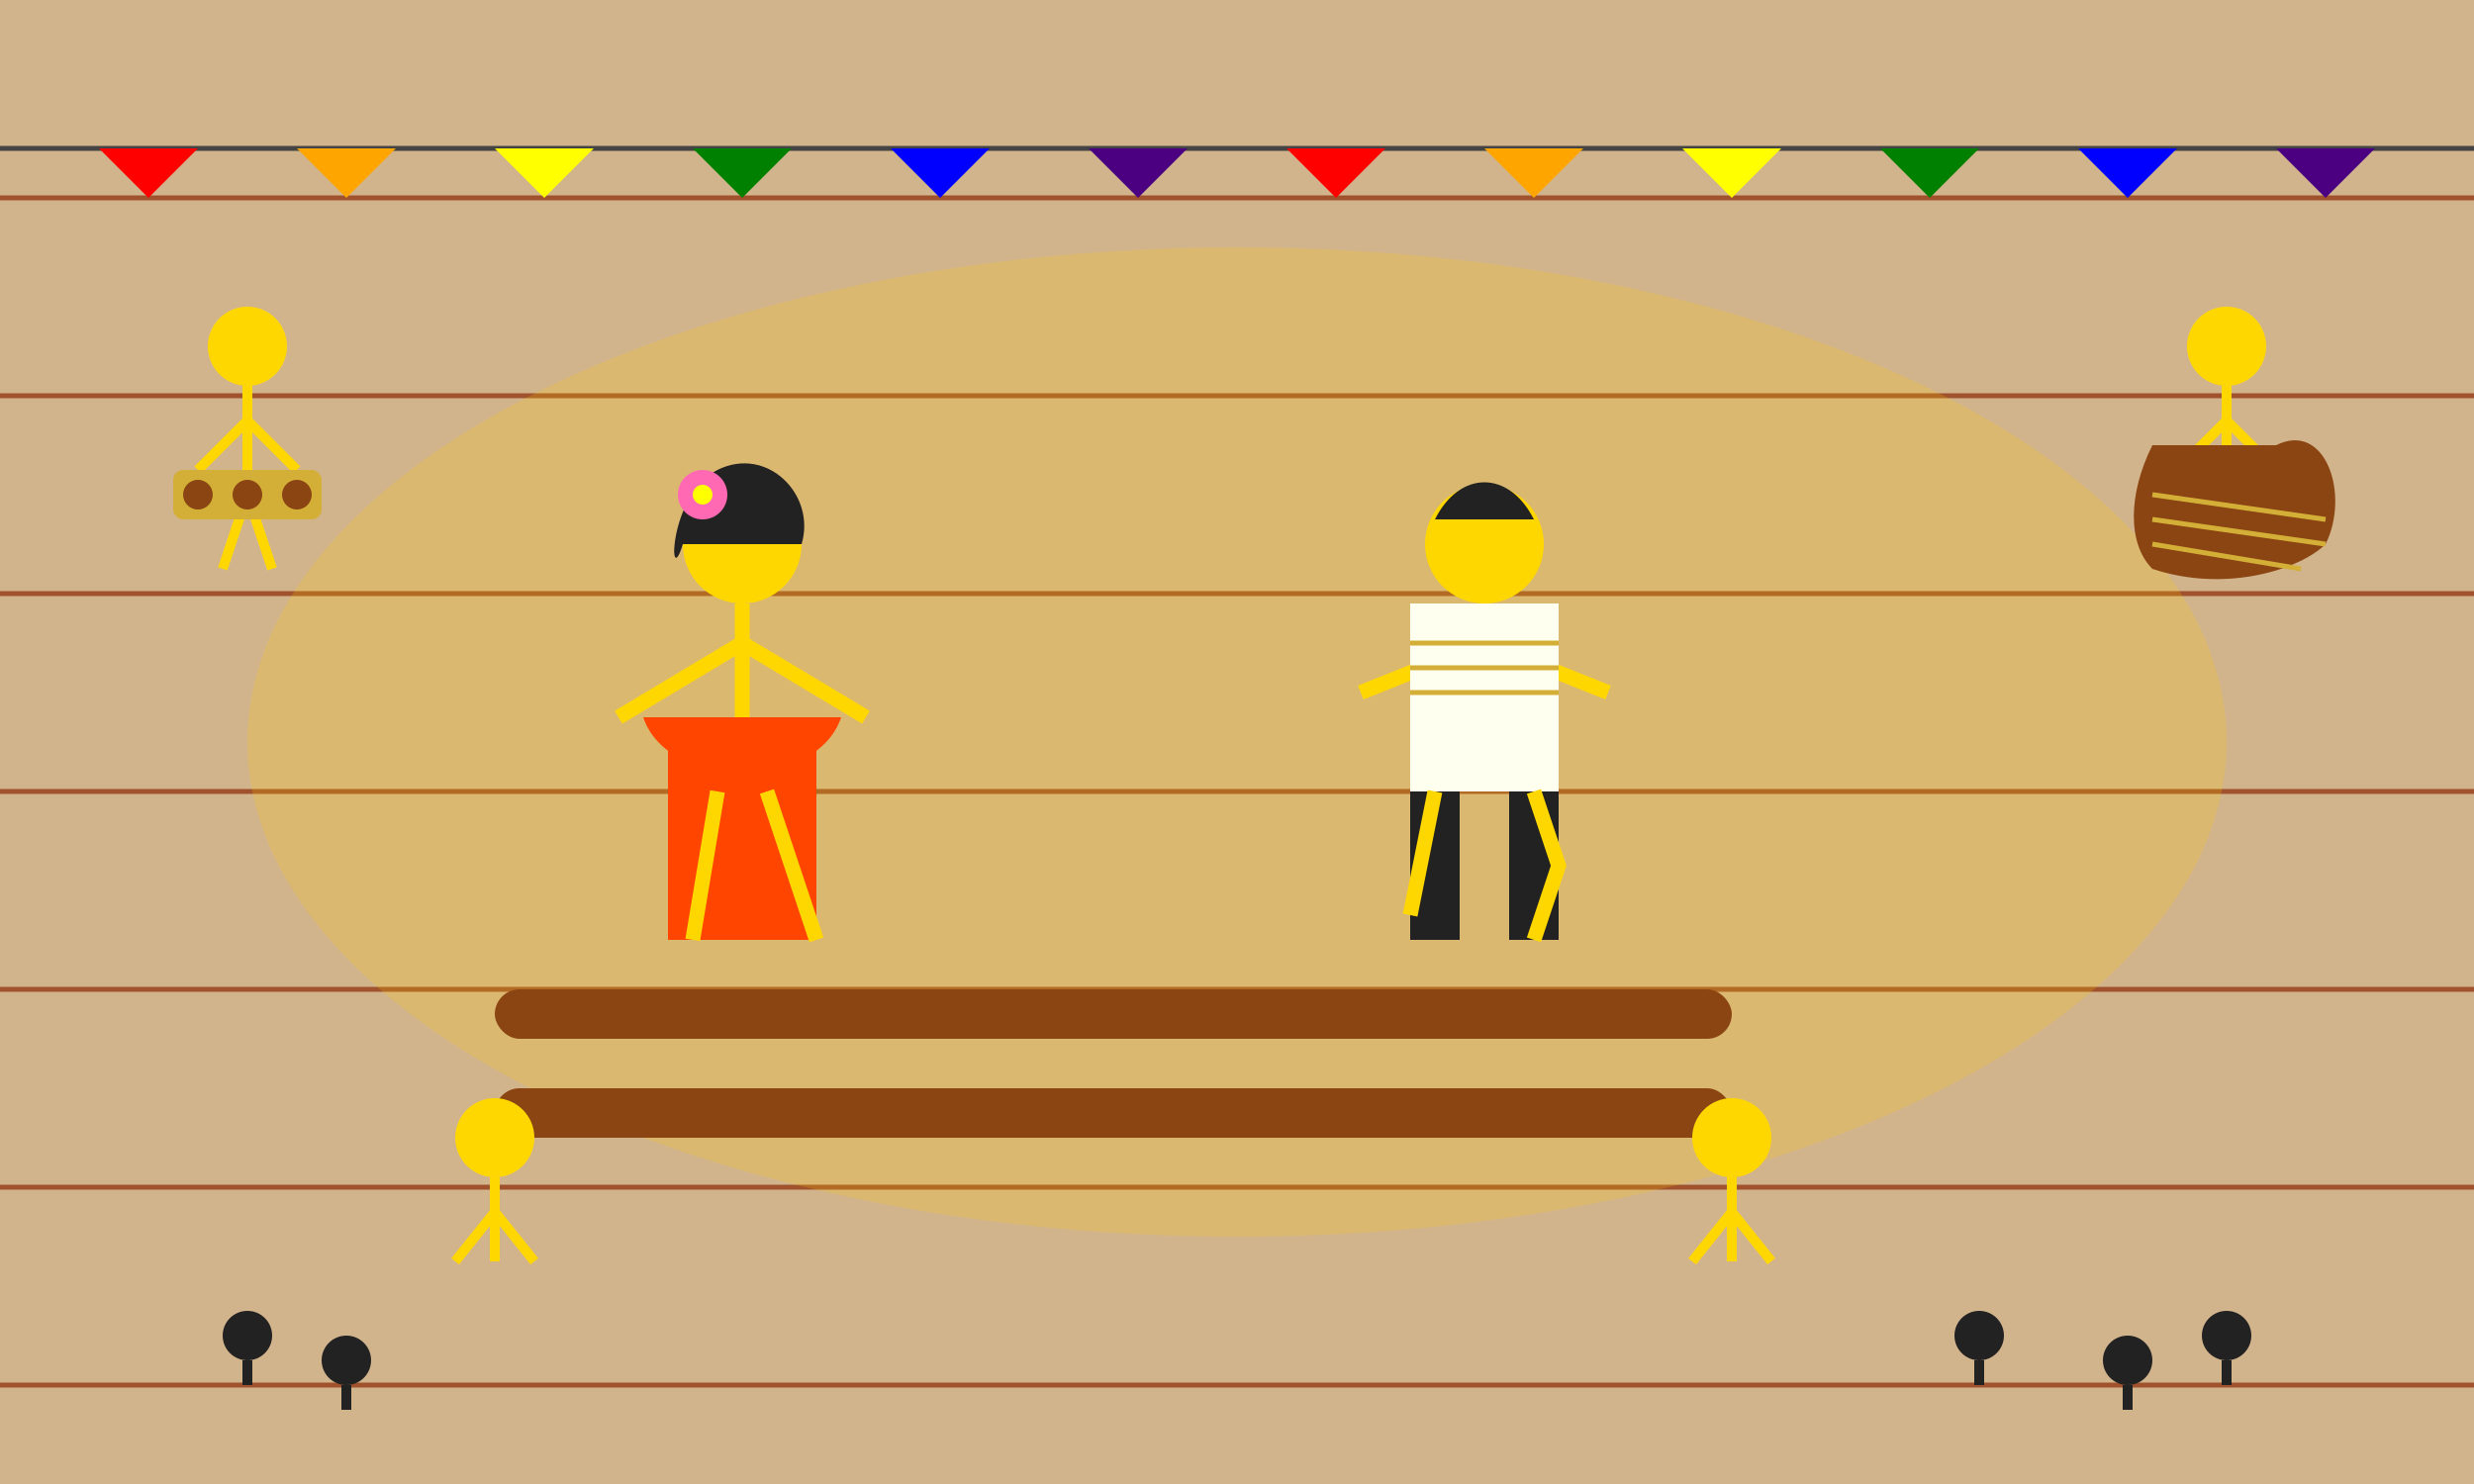 <?xml version="1.0" encoding="UTF-8"?>
<svg width="500" height="300" viewBox="0 0 500 300" fill="none" xmlns="http://www.w3.org/2000/svg">
  <!-- Wooden floor background -->
  <rect width="500" height="300" fill="#8B4513"/>
  <rect y="0" width="500" height="300" fill="#D2B48C"/>
  
  <!-- Wooden floor lines -->
  <line x1="0" y1="40" x2="500" y2="40" stroke="#A0522D" stroke-width="1"/>
  <line x1="0" y1="80" x2="500" y2="80" stroke="#A0522D" stroke-width="1"/>
  <line x1="0" y1="120" x2="500" y2="120" stroke="#A0522D" stroke-width="1"/>
  <line x1="0" y1="160" x2="500" y2="160" stroke="#A0522D" stroke-width="1"/>
  <line x1="0" y1="200" x2="500" y2="200" stroke="#A0522D" stroke-width="1"/>
  <line x1="0" y1="240" x2="500" y2="240" stroke="#A0522D" stroke-width="1"/>
  <line x1="0" y1="280" x2="500" y2="280" stroke="#A0522D" stroke-width="1"/>
  
  <!-- Stage lighting effect -->
  <ellipse cx="250" cy="150" rx="200" ry="100" fill="#FFCC00" fill-opacity="0.2"/>
  
  <!-- Traditional Filipino dancers -->
  <!-- Female Dancer 1 - Tinikling dancer (left) -->
  <g transform="translate(150, 150)">
    <!-- Head -->
    <circle cx="0" cy="-40" r="12" fill="#FFD700"/>
    
    <!-- Hair -->
    <path d="M-12 -40 C-15 -30 -15 -50 -5 -55 C5 -60 15 -50 12 -40" fill="#222222"/>
    
    <!-- Flower in hair -->
    <circle cx="-8" cy="-50" r="5" fill="#FF69B4"/>
    <circle cx="-8" cy="-50" r="2" fill="#FFFF00"/>
    
    <!-- Body -->
    <path d="M0 -28 L0 10" stroke="#FFD700" stroke-width="3"/>
    
    <!-- Arms in Tinikling dance position -->
    <path d="M0 -20 L-25 -5" stroke="#FFD700" stroke-width="3"/>
    <path d="M0 -20 L25 -5" stroke="#FFD700" stroke-width="3"/>
    
    <!-- Traditional Filipino dress - Baro't Saya -->
    <path d="M-20 -5 C-15 10 15 10 20 -5" fill="#FF4500"/>
    <path d="M-15 -5 L-15 40 L15 40 L15 -5" fill="#FF4500"/>
    
    <!-- Legs in dance position (elevated for Tinikling) -->
    <path d="M-5 10 L-10 40" stroke="#FFD700" stroke-width="3"/>
    <path d="M5 10 L10 25 L15 40" stroke="#FFD700" stroke-width="3"/>
  </g>
  
  <!-- Male Dancer - Tinikling partner (right) -->
  <g transform="translate(300, 150)">
    <!-- Head -->
    <circle cx="0" cy="-40" r="12" fill="#FFD700"/>
    
    <!-- Hair -->
    <path d="M-10 -45 C-5 -55 5 -55 10 -45" fill="#222222"/>
    
    <!-- Body -->
    <path d="M0 -28 L0 10" stroke="#FFD700" stroke-width="3"/>
    
    <!-- Arms in Tinikling dance position -->
    <path d="M0 -20 L-25 -10" stroke="#FFD700" stroke-width="3"/>
    <path d="M0 -20 L25 -10" stroke="#FFD700" stroke-width="3"/>
    
    <!-- Traditional Filipino male attire - Barong Tagalog -->
    <rect x="-15" y="-28" width="30" height="38" fill="#FFFFF0"/>
    <path d="M-15 -28 L-15 10 L15 10 L15 -28" fill="#FFFFF0"/>
    <path d="M-15 -20 L15 -20" stroke="#D4AF37" stroke-width="1"/>
    <path d="M-15 -15 L15 -15" stroke="#D4AF37" stroke-width="1"/>
    <path d="M-15 -10 L15 -10" stroke="#D4AF37" stroke-width="1"/>
    
    <!-- Pants -->
    <path d="M-15 10 L-15 40 L-5 40 L-5 10" fill="#222222"/>
    <path d="M15 10 L15 40 L5 40 L5 10" fill="#222222"/>
    
    <!-- Legs in dance position (elevated for Tinikling) -->
    <path d="M-10 10 L-15 35" stroke="#FFD700" stroke-width="3"/>
    <path d="M10 10 L15 25 L10 40" stroke="#FFD700" stroke-width="3"/>
  </g>
  
  <!-- Bamboo poles for Tinikling dance -->
  <rect x="100" y="200" width="250" height="10" rx="5" fill="#8B4513"/>
  <rect x="100" y="220" width="250" height="10" rx="5" fill="#8B4513"/>
  
  <!-- People holding the bamboo poles -->
  <g transform="translate(100, 240)">
    <circle cx="0" cy="-10" r="8" fill="#FFD700"/>
    <path d="M0 -2 L0 15" stroke="#FFD700" stroke-width="2"/>
    <path d="M0 5 L-8 15" stroke="#FFD700" stroke-width="2"/>
    <path d="M0 5 L8 15" stroke="#FFD700" stroke-width="2"/>
  </g>
  
  <g transform="translate(350, 240)">
    <circle cx="0" cy="-10" r="8" fill="#FFD700"/>
    <path d="M0 -2 L0 15" stroke="#FFD700" stroke-width="2"/>
    <path d="M0 5 L-8 15" stroke="#FFD700" stroke-width="2"/>
    <path d="M0 5 L8 15" stroke="#FFD700" stroke-width="2"/>
  </g>
  
  <!-- Background band/musicians -->
  <!-- Musician 1 with Kulintang (percussion) -->
  <g transform="translate(50, 100)">
    <circle cx="0" cy="-30" r="8" fill="#FFD700"/>
    <path d="M0 -22 L0 0" stroke="#FFD700" stroke-width="2"/>
    <path d="M0 -15 L-10 -5" stroke="#FFD700" stroke-width="2"/>
    <path d="M0 -15 L10 -5" stroke="#FFD700" stroke-width="2"/>
    <path d="M0 0 L-5 15" stroke="#FFD700" stroke-width="2"/>
    <path d="M0 0 L5 15" stroke="#FFD700" stroke-width="2"/>
    
    <!-- Kulintang (row of small gongs) -->
    <rect x="-15" y="-5" width="30" height="10" rx="2" fill="#D4AF37"/>
    <circle cx="-10" cy="0" r="3" fill="#8B4513"/>
    <circle cx="0" cy="0" r="3" fill="#8B4513"/>
    <circle cx="10" cy="0" r="3" fill="#8B4513"/>
  </g>
  
  <!-- Musician 2 with Kudyapi (string instrument) -->
  <g transform="translate(450, 100)">
    <circle cx="0" cy="-30" r="8" fill="#FFD700"/>
    <path d="M0 -22 L0 0" stroke="#FFD700" stroke-width="2"/>
    <path d="M0 -15 L-10 -5" stroke="#FFD700" stroke-width="2"/>
    <path d="M0 -15 L10 -5" stroke="#FFD700" stroke-width="2"/>
    <path d="M0 0 L-5 15" stroke="#FFD700" stroke-width="2"/>
    <path d="M0 0 L5 15" stroke="#FFD700" stroke-width="2"/>
    
    <!-- Kudyapi (boat-shaped lute) -->
    <path d="M-15 -10 C-20 0 -20 10 -15 15 C0 20 15 15 20 10 C25 0 20 -15 10 -10 Z" fill="#8B4513"/>
    <line x1="-15" y1="0" x2="20" y2="5" stroke="#D4AF37" stroke-width="1"/>
    <line x1="-15" y1="5" x2="20" y2="10" stroke="#D4AF37" stroke-width="1"/>
    <line x1="-15" y1="10" x2="15" y2="15" stroke="#D4AF37" stroke-width="1"/>
  </g>
  
  <!-- Audience silhouettes -->
  <g transform="translate(50, 280)">
    <circle cx="0" cy="-10" r="5" fill="#222222"/>
    <path d="M0 -5 L0 0" stroke="#222222" stroke-width="2"/>
  </g>
  
  <g transform="translate(70, 285)">
    <circle cx="0" cy="-10" r="5" fill="#222222"/>
    <path d="M0 -5 L0 0" stroke="#222222" stroke-width="2"/>
  </g>
  
  <g transform="translate(400, 280)">
    <circle cx="0" cy="-10" r="5" fill="#222222"/>
    <path d="M0 -5 L0 0" stroke="#222222" stroke-width="2"/>
  </g>
  
  <g transform="translate(430, 285)">
    <circle cx="0" cy="-10" r="5" fill="#222222"/>
    <path d="M0 -5 L0 0" stroke="#222222" stroke-width="2"/>
  </g>
  
  <g transform="translate(450, 280)">
    <circle cx="0" cy="-10" r="5" fill="#222222"/>
    <path d="M0 -5 L0 0" stroke="#222222" stroke-width="2"/>
  </g>
  
  <!-- Decorative elements - Banderitas (Filipino festival flags) -->
  <g transform="translate(0, 30)">
    <path d="M0 0 L500 0" stroke="#444444" stroke-width="1"/>
    <path d="M20 0 L30 10 L40 0" fill="#FF0000"/>
    <path d="M60 0 L70 10 L80 0" fill="#FFA500"/>
    <path d="M100 0 L110 10 L120 0" fill="#FFFF00"/>
    <path d="M140 0 L150 10 L160 0" fill="#008000"/>
    <path d="M180 0 L190 10 L200 0" fill="#0000FF"/>
    <path d="M220 0 L230 10 L240 0" fill="#4B0082"/>
    <path d="M260 0 L270 10 L280 0" fill="#FF0000"/>
    <path d="M300 0 L310 10 L320 0" fill="#FFA500"/>
    <path d="M340 0 L350 10 L360 0" fill="#FFFF00"/>
    <path d="M380 0 L390 10 L400 0" fill="#008000"/>
    <path d="M420 0 L430 10 L440 0" fill="#0000FF"/>
    <path d="M460 0 L470 10 L480 0" fill="#4B0082"/>
  </g>
</svg>
